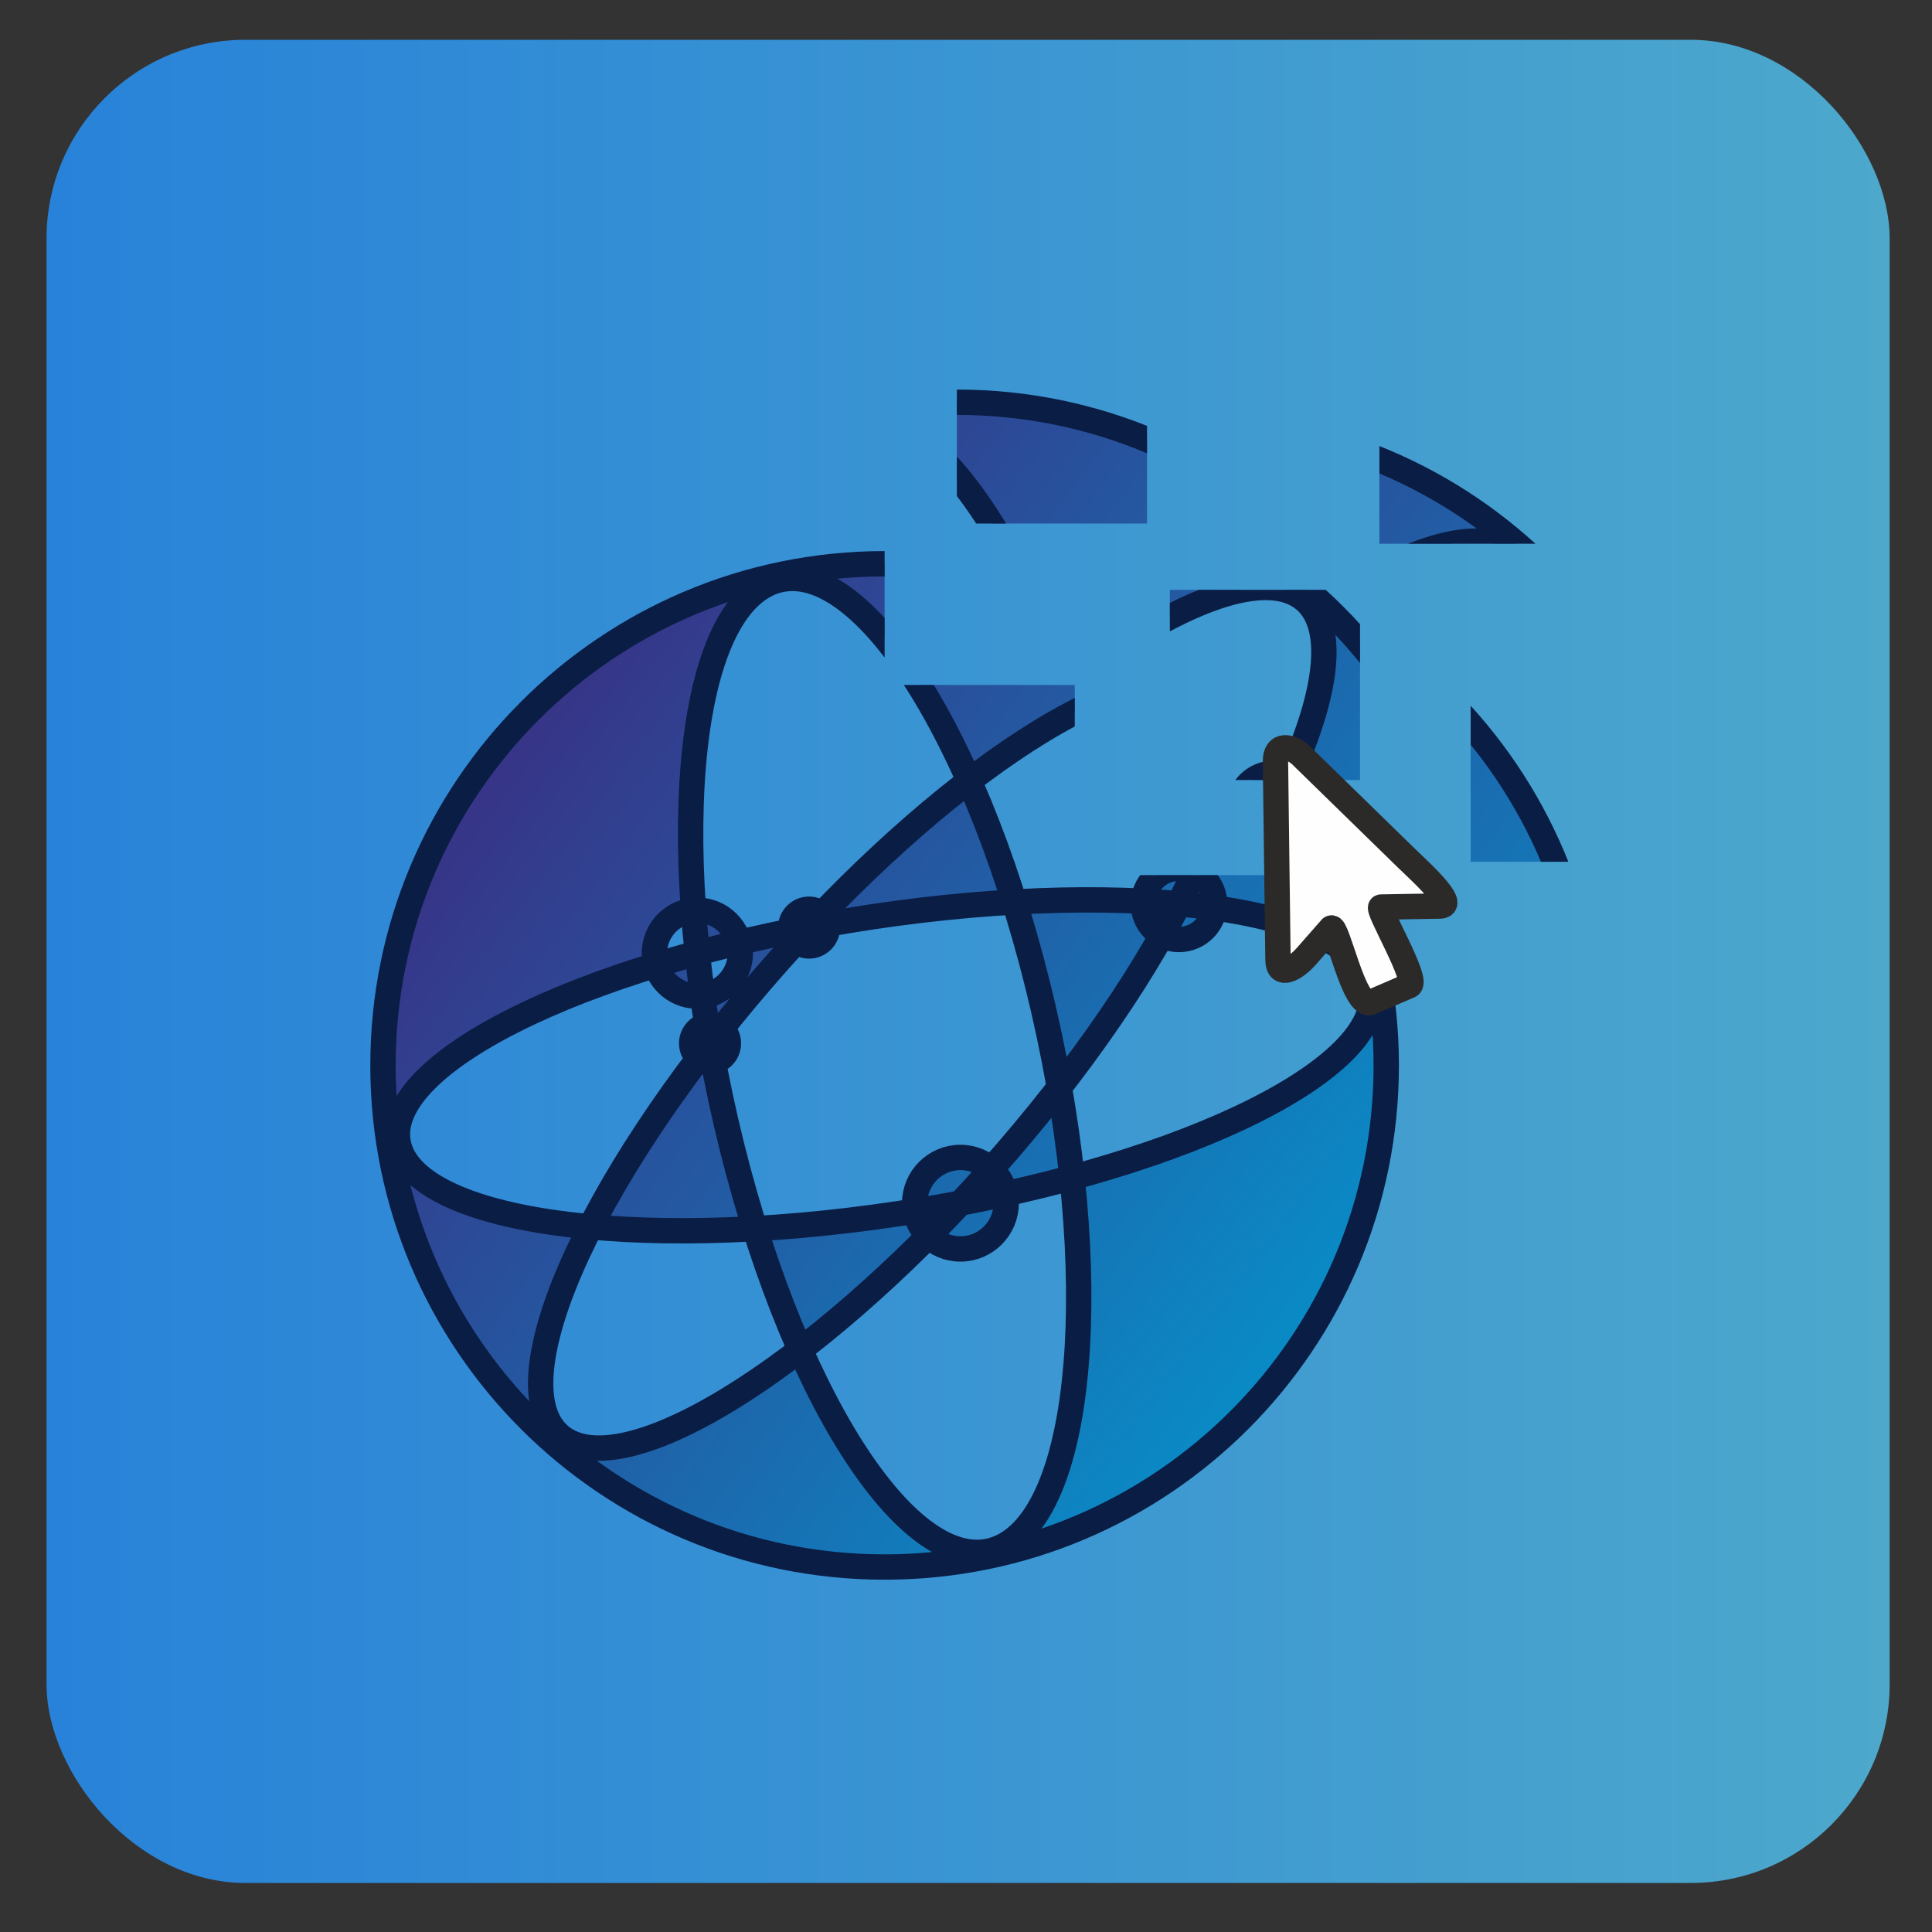 <?xml version="1.0" encoding="UTF-8"?>
<!DOCTYPE svg PUBLIC "-//W3C//DTD SVG 1.1//EN" "http://www.w3.org/Graphics/SVG/1.1/DTD/svg11.dtd">
<!-- Creator: CorelDRAW X6 -->
<svg xmlns="http://www.w3.org/2000/svg" xml:space="preserve" width="152.4mm" height="152.4mm" version="1.1" style="shape-rendering:geometricPrecision; text-rendering:geometricPrecision; image-rendering:optimizeQuality; fill-rule:evenodd; clip-rule:evenodd"
viewBox="0 0 15240 15240"
 xmlns:xlink="http://www.w3.org/1999/xlink">
 <rect x="0" y="0" width="15240" height="15240" fill="#333333" stroke="none"/>
 <defs>
  <style type="text/css">
   <![CDATA[
    .str1 {stroke:#2B2A29;stroke-width:200}
    .str0 {stroke:#0A1D45;stroke-width:200}
    .fil2 {fill:none}
    .fil3 {fill:#FEFEFE}
    .fil0 {fill:url(#id5)}
    .fil1 {fill:url(#id6)}
   ]]>
  </style>
   <clipPath id="id0">
    <path d="M2478 9903l1500 0 0 1500 -1500 0 0 -1500zm0 -1500l1500 0 0 1500 -1500 0 0 -1500zm0 -1500l1500 0 0 1500 -1500 0 0 -1500zm0 -1500l1500 0 0 1500 -1500 0 0 -1500zm1500 6000l1500 0 0 1500 -1500 0 0 -1500zm0 -1500l1500 0 0 1500 -1500 0 0 -1500zm0 -1500l1500 0 0 1500 -1500 0 0 -1500zm0 -1500l1500 0 0 1500 -1500 0 0 -1500zm0 -1500l1500 0 0 1500 -1500 0 0 -1500zm0 -1500l1500 0 0 1500 -1500 0 0 -1500zm1500 7500l1500 0 0 1500 -1500 0 0 -1500zm0 -1500l1500 0 0 1500 -1500 0 0 -1500zm0 -1500l1500 0 0 1500 -1500 0 0 -1500zm0 -1500l1500 0 0 1500 -1500 0 0 -1500zm0 -1500l1500 0 0 1500 -1500 0 0 -1500zm0 -1500l1500 0 0 1500 -1500 0 0 -1500zm1500 7500l1500 0 0 1500 -1500 0 0 -1500zm0 -1500l1500 0 0 1500 -1500 0 0 -1500zm0 -1500l1500 0 0 1500 -1500 0 0 -1500zm0 -1500l1500 0 0 1500 -1500 0 0 -1500zm0 -1500l1500 0 0 1500 -1500 0 0 -1500zm1500 6000l1500 0 0 1500 -1500 0 0 -1500zm0 -1500l1500 0 0 1500 -1500 0 0 -1500zm0 -1500l1500 0 0 1500 -1500 0 0 -1500zm0 -1500l1500 0 0 1500 -1500 0 0 -1500zm1500 3000l1500 0 0 1500 -1500 0 0 -1500zm0 -1500l1500 0 0 1500 -1500 0 0 -1500zm0 -1500l1500 0 0 1500 -1500 0 0 -1500z"/>
   </clipPath>
   <clipPath id="id1">
    <path d="M7548 2630l1500 0 0 1500 -1500 0 0 -1500z"/>
   </clipPath>
   <clipPath id="id2">
    <path d="M9228 4653l1500 0 0 1500 -1500 0 0 -1500z"/>
   </clipPath>
   <clipPath id="id3">
    <path d="M10881 2789l1500 0 0 1500 -1500 0 0 -1500z"/>
   </clipPath>
   <clipPath id="id4">
    <path d="M11601 5298l1500 0 0 1500 -1500 0 0 -1500z"/>
   </clipPath>
  <linearGradient id="id5" gradientUnits="userSpaceOnUse" x1="366.7" y1="7583.18" x2="14905.6" y2="7583.18">
   <stop offset="0" style="stop-color:#2882D9"/>
   <stop offset="1" style="stop-color:#4DA8CC"/>
  </linearGradient>
  <linearGradient id="id6" gradientUnits="objectBoundingBox" x1="10.12%" y1="18.424%" x2="89.88%" y2="81.576%">
   <stop offset="0" style="stop-color:#393185"/>
   <stop offset="1" style="stop-color:#088EC8"/>
  </linearGradient>
 </defs>
 <g id="Vrstva_x0020_1">
  <rect class="fil0" x="367" y="314" width="14539" height="14539" rx="1568" ry="1568"/>
  <g>
  </g>
  <g style="clip-path:url(#id0)">
   <g>
    <path id="Logo_x003f_" class="fil1 str0" d="M6978 4447c2185,0 3957,1772 3957,3957 0,2185 -1772,3957 -3957,3957 -2185,0 -3957,-1772 -3957,-3957 0,-2185 1772,-3957 3957,-3957zm-1156 4786c-554,-2071 -485,-4121 154,-4579 639,-458 1605,850 2159,2921 554,2071 485,4121 -154,4579 -639,458 -1605,-850 -2159,-2921zm856 -1969c2116,-351 3967,-126 4133,503 166,629 -1415,1425 -3531,1776 -2116,351 -3967,126 -4133,-503 -166,-629 1415,-1425 3531,-1776zm-659 456c1402,-1624 2968,-2634 3498,-2257 530,378 -176,2000 -1578,3624 -1402,1624 -2968,2634 -3498,2257 -530,-378 176,-2000 1578,-3624zm1557 1410c199,0 361,162 361,361 0,199 -162,361 -361,361 -199,0 -361,-162 -361,-361 0,-199 162,-361 361,-361zm-1975 -1045c80,0 145,65 145,145 0,80 -65,145 -145,145 -80,0 -145,-65 -145,-145 0,-80 65,-145 145,-145zm-100 -905c187,0 339,152 339,339 0,187 -152,339 -339,339 -187,0 -339,-152 -339,-339 0,-187 152,-339 339,-339zm881 -8c80,0 145,65 145,145 0,80 -65,145 -145,145 -80,0 -145,-65 -145,-145 0,-80 65,-145 145,-145zm2918 -323c155,0 281,126 281,281 0,155 -126,281 -281,281 -155,0 -281,-126 -281,-281 0,-155 126,-281 281,-281z"/>
   </g>
  </g>
  <path class="fil2" d="M2478 9903l1500 0 0 1500 -1500 0 0 -1500zm0 -1500l1500 0 0 1500 -1500 0 0 -1500zm0 -1500l1500 0 0 1500 -1500 0 0 -1500zm0 -1500l1500 0 0 1500 -1500 0 0 -1500zm1500 6000l1500 0 0 1500 -1500 0 0 -1500zm0 -1500l1500 0 0 1500 -1500 0 0 -1500zm0 -1500l1500 0 0 1500 -1500 0 0 -1500zm0 -1500l1500 0 0 1500 -1500 0 0 -1500zm0 -1500l1500 0 0 1500 -1500 0 0 -1500zm0 -1500l1500 0 0 1500 -1500 0 0 -1500zm1500 7500l1500 0 0 1500 -1500 0 0 -1500zm0 -1500l1500 0 0 1500 -1500 0 0 -1500zm0 -1500l1500 0 0 1500 -1500 0 0 -1500zm0 -1500l1500 0 0 1500 -1500 0 0 -1500zm0 -1500l1500 0 0 1500 -1500 0 0 -1500zm0 -1500l1500 0 0 1500 -1500 0 0 -1500zm1500 7500l1500 0 0 1500 -1500 0 0 -1500zm0 -1500l1500 0 0 1500 -1500 0 0 -1500zm0 -1500l1500 0 0 1500 -1500 0 0 -1500zm0 -1500l1500 0 0 1500 -1500 0 0 -1500zm0 -1500l1500 0 0 1500 -1500 0 0 -1500zm1500 6000l1500 0 0 1500 -1500 0 0 -1500zm0 -1500l1500 0 0 1500 -1500 0 0 -1500zm0 -1500l1500 0 0 1500 -1500 0 0 -1500zm0 -1500l1500 0 0 1500 -1500 0 0 -1500zm1500 3000l1500 0 0 1500 -1500 0 0 -1500zm0 -1500l1500 0 0 1500 -1500 0 0 -1500zm0 -1500l1500 0 0 1500 -1500 0 0 -1500z"/>
  <g>
  </g>
  <g style="clip-path:url(#id1)">
   <g>
    <path id="Logo_x003f__0" class="fil1 str0" d="M7548 3173c2185,0 3957,1772 3957,3957 0,2185 -1772,3957 -3957,3957 -2185,0 -3957,-1772 -3957,-3957 0,-2185 1772,-3957 3957,-3957zm-1156 4786c-554,-2071 -485,-4121 154,-4579 639,-458 1605,850 2159,2921 554,2071 485,4121 -154,4579 -639,458 -1605,-850 -2159,-2921zm856 -1969c2116,-351 3967,-126 4133,503 166,629 -1415,1425 -3531,1776 -2116,351 -3967,126 -4133,-503 -166,-629 1415,-1425 3531,-1776zm-659 456c1402,-1624 2968,-2634 3498,-2257 530,378 -176,2000 -1578,3624 -1402,1624 -2968,2634 -3498,2257 -530,-378 176,-2000 1578,-3624zm1557 1410c199,0 361,162 361,361 0,199 -162,361 -361,361 -199,0 -361,-162 -361,-361 0,-199 162,-361 361,-361zm-1975 -1045c80,0 145,65 145,145 0,80 -65,145 -145,145 -80,0 -145,-65 -145,-145 0,-80 65,-145 145,-145zm-100 -905c187,0 339,152 339,339 0,187 -152,339 -339,339 -187,0 -339,-152 -339,-339 0,-187 152,-339 339,-339zm881 -8c80,0 145,65 145,145 0,80 -65,145 -145,145 -80,0 -145,-65 -145,-145 0,-80 65,-145 145,-145zm2918 -323c155,0 281,126 281,281 0,155 -126,281 -281,281 -155,0 -281,-126 -281,-281 0,-155 126,-281 281,-281z"/>
   </g>
  </g>
  <polygon class="fil2" points="7548,2630 9048,2630 9048,4130 7548,4130 "/>
  <g>
  </g>
  <g style="clip-path:url(#id2)">
   <g>
    <path id="Logo_x003f__1" class="fil1 str0" d="M7728 3697c2185,0 3957,1772 3957,3957 0,2185 -1772,3957 -3957,3957 -2185,0 -3957,-1772 -3957,-3957 0,-2185 1772,-3957 3957,-3957zm-1156 4786c-554,-2071 -485,-4121 154,-4579 639,-458 1605,850 2159,2921 554,2071 485,4121 -154,4579 -639,458 -1605,-850 -2159,-2921zm856 -1969c2116,-351 3967,-126 4133,503 166,629 -1415,1425 -3531,1776 -2116,351 -3967,126 -4133,-503 -166,-629 1415,-1425 3531,-1776zm-659 456c1402,-1624 2968,-2634 3498,-2257 530,378 -176,2000 -1578,3624 -1402,1624 -2968,2634 -3498,2257 -530,-378 176,-2000 1578,-3624zm1557 1410c199,0 361,162 361,361 0,199 -162,361 -361,361 -199,0 -361,-162 -361,-361 0,-199 162,-361 361,-361zm-1975 -1045c80,0 145,65 145,145 0,80 -65,145 -145,145 -80,0 -145,-65 -145,-145 0,-80 65,-145 145,-145zm-100 -905c187,0 339,152 339,339 0,187 -152,339 -339,339 -187,0 -339,-152 -339,-339 0,-187 152,-339 339,-339zm881 -8c80,0 145,65 145,145 0,80 -65,145 -145,145 -80,0 -145,-65 -145,-145 0,-80 65,-145 145,-145zm2918 -323c155,0 281,126 281,281 0,155 -126,281 -281,281 -155,0 -281,-126 -281,-281 0,-155 126,-281 281,-281z"/>
   </g>
  </g>
  <polygon class="fil2" points="9228,4653 10728,4653 10728,6153 9228,6153 "/>
  <g>
  </g>
  <g style="clip-path:url(#id3)">
   <g>
    <path id="Logo_x003f__2" class="fil1 str0" d="M9381 3332c2185,0 3957,1772 3957,3957 0,2185 -1772,3957 -3957,3957 -2185,0 -3957,-1772 -3957,-3957 0,-2185 1772,-3957 3957,-3957zm-1156 4786c-554,-2071 -485,-4121 154,-4579 639,-458 1605,850 2159,2921 554,2071 485,4121 -154,4579 -639,458 -1605,-850 -2159,-2921zm856 -1969c2116,-351 3967,-126 4133,503 166,629 -1415,1425 -3531,1776 -2116,351 -3967,126 -4133,-503 -166,-629 1415,-1425 3531,-1776zm-659 456c1402,-1624 2968,-2634 3498,-2257 530,378 -176,2000 -1578,3624 -1402,1624 -2968,2634 -3498,2257 -530,-378 176,-2000 1578,-3624zm1557 1410c199,0 361,162 361,361 0,199 -162,361 -361,361 -199,0 -361,-162 -361,-361 0,-199 162,-361 361,-361zm-1975 -1045c80,0 145,65 145,145 0,80 -65,145 -145,145 -80,0 -145,-65 -145,-145 0,-80 65,-145 145,-145zm-100 -905c187,0 339,152 339,339 0,187 -152,339 -339,339 -187,0 -339,-152 -339,-339 0,-187 152,-339 339,-339zm881 -8c80,0 145,65 145,145 0,80 -65,145 -145,145 -80,0 -145,-65 -145,-145 0,-80 65,-145 145,-145zm2918 -323c155,0 281,126 281,281 0,155 -126,281 -281,281 -155,0 -281,-126 -281,-281 0,-155 126,-281 281,-281z"/>
   </g>
  </g>
  <polygon class="fil2" points="10881,2789 12381,2789 12381,4289 10881,4289 "/>
  <g>
  </g>
  <g style="clip-path:url(#id4)">
   <g>
    <path id="Logo_x003f__3" class="fil1 str0" d="M8601 4341c2185,0 3957,1772 3957,3957 0,2185 -1772,3957 -3957,3957 -2185,0 -3957,-1772 -3957,-3957 0,-2185 1772,-3957 3957,-3957zm-1156 4786c-554,-2071 -485,-4121 154,-4579 639,-458 1605,850 2159,2921 554,2071 485,4121 -154,4579 -639,458 -1605,-850 -2159,-2921zm856 -1969c2116,-351 3967,-126 4133,503 166,629 -1415,1425 -3531,1776 -2116,351 -3967,126 -4133,-503 -166,-629 1415,-1425 3531,-1776zm-659 456c1402,-1624 2968,-2634 3498,-2257 530,378 -176,2000 -1578,3624 -1402,1624 -2968,2634 -3498,2257 -530,-378 176,-2000 1578,-3624zm1557 1410c199,0 361,162 361,361 0,199 -162,361 -361,361 -199,0 -361,-162 -361,-361 0,-199 162,-361 361,-361zm-1975 -1045c80,0 145,65 145,145 0,80 -65,145 -145,145 -80,0 -145,-65 -145,-145 0,-80 65,-145 145,-145zm-100 -905c187,0 339,152 339,339 0,187 -152,339 -339,339 -187,0 -339,-152 -339,-339 0,-187 152,-339 339,-339zm881 -8c80,0 145,65 145,145 0,80 -65,145 -145,145 -80,0 -145,-65 -145,-145 0,-80 65,-145 145,-145zm2918 -323c155,0 281,126 281,281 0,155 -126,281 -281,281 -155,0 -281,-126 -281,-281 0,-155 126,-281 281,-281z"/>
   </g>
  </g>
  <polygon class="fil2" points="11601,5298 13101,5298 13101,6798 11601,6798 "/>
  <path id="MyHomemadeCursor" class="fil3 str1" d="M10268 5963l831 811c60,58 185,172 252,259 50,64 68,113 7,114l-464 8c-46,0 305,585 224,620l-304 131c-134,58 -265,-620 -314,-585l-195 222c-86,98 -222,175 -224,30l-20 -1566c-2,-146 121,-128 209,-43z"/>
 </g>
</svg>
